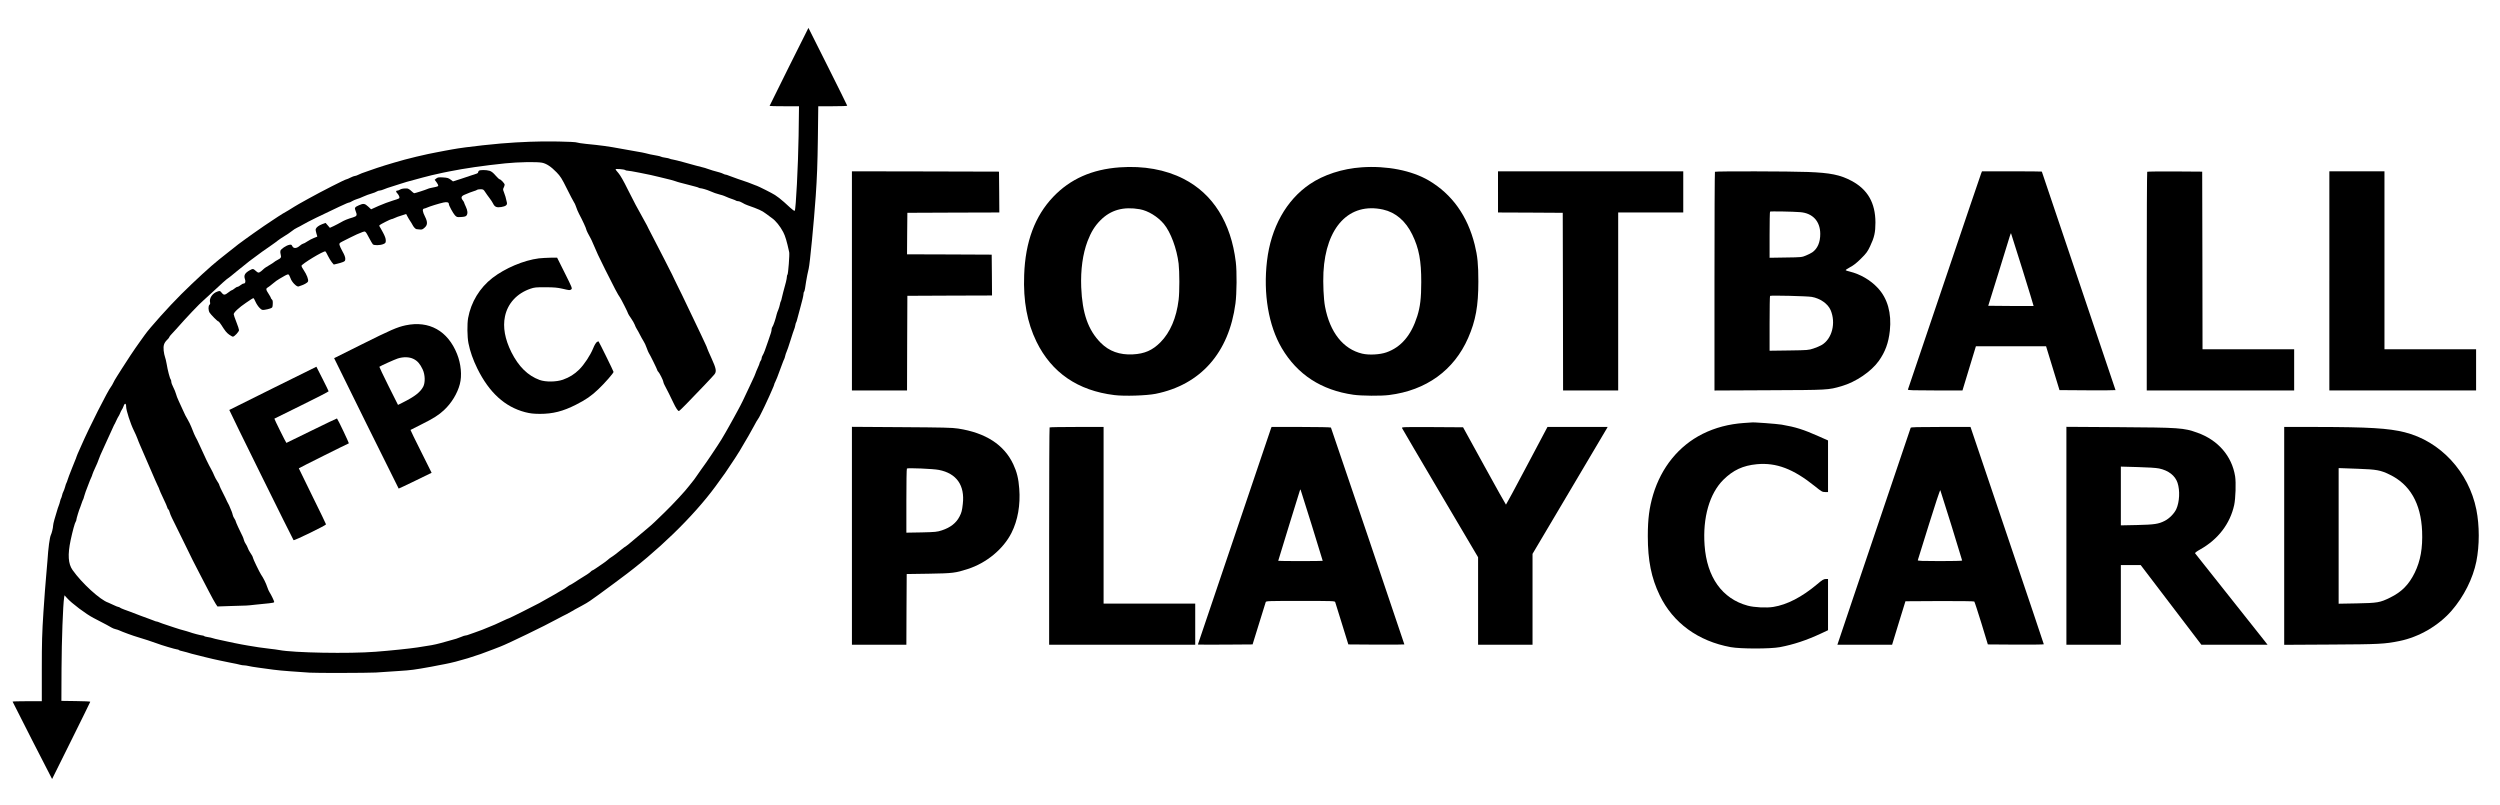 <?xml version="1.0" standalone="no"?>
<!DOCTYPE svg PUBLIC "-//W3C//DTD SVG 20010904//EN"
 "http://www.w3.org/TR/2001/REC-SVG-20010904/DTD/svg10.dtd">
<svg version="1.0" xmlns="http://www.w3.org/2000/svg"
 width="3765pt" height="1213pt" viewBox="0 0 3765 1213"
 preserveAspectRatio="xMidYMid meet">

<g transform="translate(0,1213) scale(0.1,-0.1)"
fill="#000000" stroke="none">
<path d="M11882 11125 c-160 -322 -292 -587 -292 -590 0 -3 100 -5 222 -5
l221 0 -6 -447 c-7 -443 -41 -1108 -58 -1127 -5 -6 -33 13 -67 45 -140 131
-211 186 -287 224 -27 13 -66 33 -85 44 -42 23 -146 71 -155 71 -4 0 -21 7
-38 15 -37 16 -80 32 -227 81 -58 20 -119 42 -137 50 -17 8 -37 14 -45 14 -7
0 -25 6 -39 14 -14 7 -39 16 -55 20 -42 9 -165 47 -189 57 -11 5 -38 13 -60
18 -46 11 -144 37 -300 81 -60 17 -128 33 -150 37 -22 3 -44 9 -50 13 -5 4
-35 11 -65 15 -30 4 -59 11 -65 15 -5 4 -28 10 -50 14 -67 11 -169 32 -185 39
-8 3 -31 8 -50 11 -19 3 -57 9 -85 15 -27 5 -68 12 -90 16 -22 4 -85 15 -140
25 -193 36 -303 51 -530 73 -66 7 -126 16 -132 20 -24 15 -503 23 -713 12 -52
-2 -148 -7 -212 -10 -246 -12 -761 -68 -958 -105 -25 -5 -74 -14 -110 -20 -36
-6 -94 -17 -130 -25 -36 -7 -92 -19 -125 -25 -70 -14 -278 -64 -350 -84 -230
-64 -379 -110 -535 -166 -47 -17 -97 -35 -111 -39 -14 -5 -39 -16 -57 -25 -17
-9 -38 -16 -48 -16 -9 0 -38 -11 -66 -25 -27 -14 -54 -25 -59 -25 -19 0 -382
-185 -574 -292 -44 -25 -107 -60 -140 -78 -33 -18 -65 -37 -71 -42 -14 -11
-176 -108 -180 -108 -2 0 -31 -19 -66 -42 -35 -24 -71 -47 -80 -53 -25 -14
-233 -157 -298 -204 -30 -22 -84 -61 -120 -86 -74 -52 -120 -88 -235 -180 -44
-35 -116 -93 -160 -127 -116 -92 -364 -319 -564 -518 -184 -182 -481 -514
-549 -612 -13 -18 -46 -64 -74 -103 -83 -115 -204 -297 -268 -400 -17 -27 -51
-81 -76 -120 -25 -38 -52 -86 -60 -105 -9 -19 -22 -42 -29 -50 -49 -59 -336
-627 -450 -890 -20 -47 -45 -103 -56 -126 -10 -23 -19 -45 -19 -49 0 -4 -6
-21 -14 -38 -8 -18 -31 -75 -51 -127 -20 -52 -40 -104 -45 -115 -5 -11 -14
-38 -21 -60 -6 -22 -15 -44 -19 -50 -4 -5 -13 -32 -20 -60 -8 -27 -19 -59 -26
-70 -7 -11 -15 -36 -19 -55 -4 -19 -11 -39 -15 -45 -4 -5 -11 -26 -15 -45 -4
-19 -13 -48 -20 -65 -7 -16 -20 -55 -28 -85 -9 -30 -26 -86 -37 -124 -11 -38
-20 -80 -20 -93 0 -30 -20 -113 -33 -138 -18 -35 -40 -199 -52 -390 -3 -49
-12 -155 -20 -235 -8 -80 -26 -318 -40 -530 -21 -323 -25 -463 -25 -867 l0
-483 -220 0 c-121 0 -220 -3 -220 -6 0 -3 134 -266 297 -586 l298 -580 287
578 c158 319 288 582 288 586 0 4 -98 9 -217 10 l-218 3 2 485 c2 428 22 960
39 1070 l6 35 37 -41 c67 -77 289 -244 401 -301 185 -96 251 -131 272 -145 13
-8 39 -19 58 -23 19 -4 46 -13 60 -20 36 -18 216 -84 275 -100 50 -13 252 -80
290 -95 56 -23 283 -90 302 -90 12 0 24 -4 27 -9 3 -5 23 -12 43 -15 21 -4 56
-13 78 -20 37 -13 92 -27 175 -47 19 -4 62 -15 95 -24 33 -9 89 -22 125 -30
36 -7 83 -18 105 -23 22 -6 92 -20 155 -32 63 -12 129 -25 146 -31 17 -5 43
-9 59 -9 15 0 44 -4 64 -9 20 -6 90 -17 156 -26 66 -8 165 -22 220 -30 55 -8
174 -19 265 -25 91 -6 219 -15 285 -20 93 -7 867 -5 995 2 14 1 75 5 135 9 61
5 155 11 210 14 188 12 227 17 493 65 31 6 77 15 102 20 25 4 70 13 100 19
197 37 483 124 725 221 44 18 96 38 116 45 105 40 684 320 839 407 30 17 73
39 95 50 22 10 49 24 60 30 11 7 40 23 65 36 25 13 50 27 55 32 6 4 51 29 100
54 50 26 108 61 130 77 37 27 71 52 135 96 46 32 194 141 235 173 22 17 60 46
84 63 554 406 1100 935 1436 1392 93 127 130 178 146 202 27 41 125 188 145
217 42 63 104 164 141 231 22 39 52 90 67 114 15 24 50 87 78 140 28 53 56
103 64 111 7 9 23 36 34 60 11 25 25 52 30 60 8 13 59 122 106 225 7 17 27 60
43 98 17 37 31 72 31 78 0 6 7 23 15 37 8 15 21 45 29 67 8 22 26 72 41 110
15 39 34 88 41 110 8 22 18 47 23 55 5 9 12 31 16 50 4 19 13 46 20 60 8 14
34 93 60 175 26 83 50 157 55 166 5 9 12 34 16 55 3 22 10 44 14 49 4 6 11 26
15 45 4 19 27 105 51 190 24 85 44 169 44 187 0 17 4 34 9 37 4 3 11 27 15 53
3 27 10 71 15 98 5 28 14 75 19 105 6 30 15 73 21 95 17 66 79 706 106 1095
19 276 27 485 32 858 l6 492 219 0 c120 0 218 3 217 8 0 4 -131 269 -292 590
l-292 582 -293 -585z m-3721 -1445 c68 -13 138 -59 222 -146 56 -58 78 -91
153 -243 48 -97 96 -188 106 -203 10 -15 24 -42 29 -60 13 -39 36 -96 50 -120
48 -89 109 -220 109 -236 0 -9 35 -80 68 -137 6 -11 21 -42 32 -70 55 -131 86
-198 182 -390 132 -266 199 -392 225 -425 15 -20 123 -232 123 -244 0 -5 20
-36 44 -70 23 -33 48 -77 55 -96 6 -19 20 -48 31 -65 11 -16 32 -55 47 -85 15
-30 39 -73 53 -95 15 -22 37 -69 49 -105 13 -36 27 -70 32 -76 14 -17 129
-251 129 -262 0 -5 6 -15 14 -21 16 -14 76 -133 76 -152 0 -8 7 -27 16 -44 30
-55 102 -199 135 -270 36 -77 68 -125 83 -125 5 0 55 47 110 104 176 180 404
420 425 448 35 44 27 87 -44 243 -36 78 -65 146 -65 150 0 5 -13 36 -29 69
-16 34 -46 97 -66 141 -20 44 -67 143 -105 220 -62 129 -98 205 -180 376 -17
35 -37 75 -44 89 -8 14 -37 75 -66 135 -28 61 -56 117 -61 125 -5 8 -49 96
-99 195 -50 99 -122 239 -160 310 -38 72 -72 137 -75 145 -7 18 -29 60 -63
120 -104 184 -160 291 -247 465 -64 131 -114 217 -142 249 -24 26 -43 52 -43
57 0 10 132 0 145 -12 5 -5 21 -9 35 -9 15 0 96 -14 181 -31 158 -31 187 -38
299 -65 150 -36 222 -54 245 -64 11 -5 40 -13 65 -20 25 -6 79 -20 120 -31 41
-11 93 -24 114 -30 22 -5 44 -13 50 -17 6 -4 18 -7 26 -7 22 -1 100 -24 135
-40 56 -25 110 -44 155 -55 25 -6 54 -15 65 -20 55 -24 94 -40 130 -51 22 -7
44 -17 50 -21 5 -4 19 -8 32 -8 13 0 40 -10 61 -23 20 -13 57 -31 82 -39 158
-55 220 -83 268 -121 30 -23 74 -55 98 -72 56 -39 123 -122 169 -210 31 -59
54 -137 90 -302 8 -33 -15 -327 -25 -337 -6 -6 -10 -22 -10 -36 0 -25 -19
-106 -55 -230 -8 -30 -18 -71 -22 -90 -3 -19 -9 -39 -13 -45 -5 -5 -11 -28
-15 -50 -4 -22 -15 -58 -24 -80 -10 -22 -21 -53 -25 -70 -14 -64 -50 -171 -63
-186 -7 -8 -13 -26 -13 -39 0 -26 -8 -53 -53 -180 -17 -47 -39 -109 -49 -139
-11 -30 -26 -64 -34 -75 -8 -11 -14 -30 -14 -41 0 -11 -7 -29 -15 -39 -8 -11
-15 -25 -15 -32 0 -7 -13 -42 -30 -77 -16 -36 -30 -69 -30 -73 0 -4 -9 -25
-19 -48 -11 -23 -45 -95 -75 -161 -96 -205 -127 -269 -137 -285 -5 -8 -23 -42
-40 -75 -17 -33 -44 -82 -60 -110 -16 -27 -45 -79 -64 -115 -34 -61 -74 -132
-120 -208 -11 -19 -38 -61 -60 -94 -22 -33 -60 -90 -85 -128 -52 -79 -103
-152 -160 -230 -22 -30 -56 -79 -76 -109 -20 -30 -43 -61 -51 -69 -8 -8 -32
-39 -54 -68 -53 -72 -243 -277 -369 -399 -57 -55 -125 -120 -150 -145 -25 -25
-79 -72 -119 -105 -40 -33 -127 -106 -193 -162 -66 -57 -123 -103 -127 -103
-4 0 -30 -19 -58 -42 -52 -44 -132 -105 -165 -124 -11 -6 -31 -23 -46 -36 -15
-14 -52 -41 -82 -61 -30 -20 -74 -50 -98 -67 -23 -16 -46 -30 -51 -30 -4 0
-16 -9 -26 -20 -14 -16 -70 -53 -173 -115 -9 -6 -43 -27 -74 -48 -31 -20 -60
-37 -64 -37 -3 0 -23 -13 -43 -28 -20 -15 -47 -33 -61 -40 -14 -7 -38 -20 -55
-31 -16 -10 -47 -28 -67 -40 -21 -11 -54 -30 -73 -41 -87 -50 -113 -65 -165
-93 -77 -42 -447 -227 -454 -227 -4 0 -46 -18 -94 -41 -48 -22 -100 -46 -117
-54 -16 -8 -55 -24 -85 -35 -30 -12 -80 -32 -110 -45 -30 -12 -80 -30 -110
-40 -30 -10 -70 -24 -88 -31 -18 -8 -41 -14 -51 -14 -10 0 -40 -9 -65 -21 -43
-19 -94 -35 -186 -59 -19 -5 -78 -21 -130 -36 -85 -23 -148 -35 -345 -64 -109
-17 -417 -49 -630 -65 -397 -31 -1232 -16 -1450 26 -27 5 -90 14 -140 19 -94
10 -242 32 -335 49 -30 5 -71 12 -90 16 -42 7 -171 34 -220 45 -19 5 -71 16
-115 25 -44 9 -90 20 -102 25 -12 5 -45 12 -73 16 -28 4 -53 11 -56 15 -3 5
-14 9 -25 9 -20 0 -157 36 -194 51 -11 4 -31 11 -45 14 -42 10 -164 46 -185
55 -11 4 -58 20 -105 35 -47 15 -99 33 -117 41 -17 8 -36 14 -43 14 -7 0 -26
6 -43 14 -18 8 -52 21 -77 29 -25 9 -76 28 -115 42 -149 58 -202 77 -255 96
-30 11 -59 24 -64 29 -6 6 -16 10 -24 10 -7 0 -39 13 -72 29 -32 16 -67 32
-79 36 -119 38 -399 293 -538 491 -66 94 -75 229 -29 449 30 141 64 264 77
280 5 5 9 17 9 26 0 17 43 159 60 194 5 11 14 38 21 60 7 22 16 45 20 50 4 6
12 30 18 55 7 25 16 54 21 65 5 11 23 58 40 105 17 47 38 98 46 113 8 16 14
33 14 38 0 8 23 60 75 174 7 17 17 41 21 55 6 23 37 94 84 195 10 22 32 72 50
110 17 39 42 93 55 120 13 28 29 61 34 75 6 14 15 32 21 40 5 8 17 33 26 55
10 22 23 47 29 55 6 8 18 31 25 50 7 19 19 42 25 50 7 8 18 32 26 53 18 52 39
48 39 -8 0 -55 66 -258 116 -358 20 -40 44 -94 54 -122 9 -27 27 -70 38 -95
24 -52 69 -156 171 -395 39 -93 83 -191 96 -218 14 -26 25 -52 25 -58 0 -5 27
-66 60 -135 33 -68 60 -131 60 -138 0 -7 6 -19 14 -25 8 -7 18 -27 21 -44 4
-18 20 -57 35 -87 16 -30 87 -176 160 -325 153 -314 165 -339 252 -505 36 -69
100 -192 143 -275 43 -82 89 -168 104 -189 l26 -39 205 7 c113 4 216 7 230 7
14 0 79 6 145 14 66 8 155 17 198 20 50 5 77 11 77 19 0 14 -46 110 -70 146
-10 14 -25 49 -35 79 -18 57 -62 144 -94 189 -21 31 -121 237 -121 251 0 12
-20 49 -46 86 -12 17 -26 45 -32 63 -6 18 -20 45 -31 61 -11 15 -23 40 -27 57
-4 16 -12 40 -19 54 -42 82 -105 220 -105 230 0 7 -9 24 -19 39 -11 15 -23 40
-26 57 -4 16 -10 38 -15 49 -42 102 -41 102 -70 153 -5 9 -16 33 -24 52 -8 19
-24 51 -35 70 -22 38 -61 125 -61 135 0 4 -13 25 -28 48 -16 23 -36 62 -46 86
-9 24 -29 65 -43 90 -41 72 -102 199 -172 356 -18 39 -36 78 -41 88 -33 59
-61 121 -89 198 -12 30 -36 80 -54 110 -33 56 -36 62 -82 164 -15 33 -40 87
-55 120 -16 33 -34 80 -40 105 -7 25 -25 70 -41 100 -16 30 -29 66 -29 81 0
14 -4 29 -9 35 -13 13 -47 144 -61 233 -7 41 -18 88 -25 105 -7 17 -16 61 -20
97 -8 76 6 117 55 164 17 16 30 33 30 39 0 5 15 25 33 43 17 18 49 52 69 75
161 183 355 387 413 435 17 14 69 62 116 106 128 121 247 227 254 227 3 0 64
48 135 108 72 59 156 126 187 150 32 23 81 59 108 80 48 37 104 77 230 164 33
22 74 53 91 67 18 14 62 44 99 66 37 22 86 55 109 74 22 19 59 42 81 52 22 10
63 32 90 48 81 47 265 137 540 266 105 49 142 65 154 65 6 0 25 9 43 20 18 11
50 25 71 31 21 5 66 23 100 39 34 16 89 36 122 45 32 9 68 23 79 31 11 8 31
14 43 14 12 0 42 9 65 19 24 11 77 29 118 41 41 12 98 30 125 40 58 20 132 41
225 65 36 9 85 23 110 30 43 14 231 58 315 75 22 5 63 13 90 18 241 48 508 87
845 122 198 20 469 25 551 10z"/>
<path d="M7212 9558 c-7 -7 -12 -18 -12 -24 0 -7 -10 -16 -22 -19 -13 -4 -45
-15 -73 -24 -27 -10 -102 -35 -167 -56 l-116 -37 -37 28 c-31 23 -48 28 -113
32 -66 4 -80 1 -102 -16 l-24 -20 27 -35 c15 -20 27 -42 27 -50 0 -14 -8 -17
-100 -35 -25 -4 -54 -13 -65 -19 -22 -11 -186 -64 -198 -63 -4 0 -24 16 -44
35 -20 20 -47 36 -62 37 -49 2 -86 -4 -108 -18 -12 -8 -29 -14 -37 -14 -26 0
-27 -18 -2 -42 13 -13 26 -35 30 -50 6 -27 5 -27 -96 -58 -57 -17 -154 -54
-216 -81 l-113 -51 -44 41 c-51 47 -72 50 -137 21 -65 -28 -72 -40 -53 -85 27
-66 22 -80 -37 -98 -88 -26 -133 -45 -184 -75 -27 -15 -75 -41 -107 -56 l-59
-27 -32 37 -32 37 -50 -18 c-53 -20 -90 -48 -99 -75 -3 -10 2 -39 10 -65 9
-26 15 -48 13 -49 -2 -1 -25 -10 -51 -20 -26 -10 -71 -33 -99 -52 -27 -19 -56
-34 -64 -34 -7 0 -29 -14 -49 -31 -47 -42 -94 -45 -112 -7 -12 24 -18 27 -46
21 -47 -9 -127 -63 -134 -91 -3 -13 -1 -39 5 -58 12 -39 3 -53 -51 -80 -18 -9
-40 -23 -49 -31 -9 -8 -30 -22 -46 -31 -75 -44 -98 -59 -122 -83 -14 -14 -35
-31 -48 -38 -20 -11 -27 -9 -58 18 -40 36 -45 37 -87 14 -80 -44 -99 -79 -77
-139 13 -34 4 -64 -20 -64 -10 0 -32 -11 -48 -25 -17 -14 -37 -25 -45 -25 -9
0 -29 -11 -45 -25 -17 -14 -34 -25 -40 -25 -5 0 -26 -13 -47 -30 -58 -46 -74
-48 -105 -10 -26 32 -28 32 -64 20 -76 -25 -128 -101 -112 -165 4 -14 0 -28
-9 -35 -20 -17 -19 -84 2 -118 22 -34 119 -132 132 -132 5 0 23 -21 40 -47 67
-104 81 -121 122 -152 24 -17 49 -31 57 -31 22 0 92 75 92 99 0 11 -18 66 -40
121 -22 55 -40 108 -40 118 0 27 82 103 185 172 28 18 62 42 77 52 15 10 31
18 35 18 4 0 19 -25 31 -54 13 -30 40 -71 60 -91 34 -34 40 -36 80 -30 24 3
60 12 80 19 36 13 37 14 40 68 2 40 -1 58 -13 68 -8 7 -15 17 -15 23 0 5 -16
34 -35 63 -41 61 -43 79 -12 95 12 7 47 33 77 59 30 26 75 59 100 72 25 14 62
35 83 48 20 12 43 20 51 17 8 -3 21 -28 31 -56 19 -59 93 -134 122 -125 82 26
134 54 142 76 10 27 -19 102 -66 172 -18 26 -33 54 -33 62 0 27 339 232 361
218 5 -3 22 -33 38 -67 17 -34 43 -78 59 -97 l29 -34 51 12 c28 6 67 18 87 26
31 13 35 19 35 51 0 23 -14 60 -41 107 -22 40 -43 84 -46 99 -5 24 0 30 43 52
27 13 81 40 119 60 75 38 129 62 185 83 43 16 44 15 100 -91 23 -44 48 -86 55
-94 18 -19 110 -17 158 3 34 15 37 20 37 56 0 28 -13 64 -42 118 -22 42 -46
83 -51 90 -6 8 -6 16 -1 21 15 14 167 91 180 91 7 0 25 6 41 14 28 14 61 26
139 50 l41 13 19 -36 c10 -20 28 -49 39 -66 12 -16 27 -42 35 -57 17 -35 47
-68 63 -69 7 0 29 -2 49 -5 31 -4 43 1 72 27 46 40 48 85 7 166 -38 75 -43
116 -16 121 11 2 34 9 50 17 37 17 172 59 243 75 54 12 82 4 82 -24 0 -21 63
-137 91 -168 28 -29 32 -30 95 -26 50 3 70 9 80 23 21 28 17 75 -11 133 -14
29 -25 56 -25 61 0 4 -9 20 -21 35 -32 41 -22 65 36 87 28 11 59 24 70 29 11
5 38 14 60 21 22 6 44 15 50 20 5 5 28 9 52 9 39 0 45 -3 70 -42 15 -24 45
-65 65 -91 21 -27 45 -64 54 -83 24 -50 54 -63 122 -52 68 11 94 31 86 67 -13
64 -29 119 -45 157 -15 37 -16 45 -3 69 8 15 14 35 14 44 0 18 -59 81 -76 81
-6 0 -34 26 -62 58 -35 41 -62 62 -90 70 -51 15 -145 15 -160 0z"/>
<path d="M8115 8239 c-227 -29 -507 -147 -699 -295 -192 -149 -322 -363 -366
-603 -16 -91 -14 -283 5 -380 24 -122 69 -250 135 -384 179 -361 414 -574 717
-654 79 -20 122 -25 223 -26 195 0 347 38 544 138 150 76 233 133 338 234 95
90 228 242 228 260 0 10 -216 449 -226 460 -2 2 -14 -3 -26 -11 -13 -9 -37
-48 -55 -94 -43 -105 -135 -245 -210 -319 -72 -71 -145 -117 -245 -153 -99
-35 -261 -37 -352 -4 -177 65 -315 201 -424 417 -98 197 -131 379 -97 540 41
196 180 347 384 417 58 20 84 23 226 22 128 0 179 -5 255 -22 111 -26 111 -26
134 -9 17 12 10 29 -98 245 l-116 232 -103 -1 c-56 -1 -133 -6 -172 -10z"/>
<path d="M6110 7231 c-130 -28 -222 -68 -665 -289 -225 -112 -411 -205 -413
-206 -2 -2 966 -1957 972 -1964 2 -1 114 52 250 118 l246 120 -160 321 c-89
177 -160 322 -158 324 2 1 73 38 158 80 187 93 265 142 348 220 110 101 201
251 237 390 34 128 18 305 -42 454 -139 349 -421 506 -773 432z m118 -507 c59
-29 99 -75 138 -159 37 -80 40 -198 7 -260 -45 -83 -127 -147 -309 -238 l-70
-35 -143 285 c-78 157 -140 287 -138 289 11 11 230 110 277 125 84 27 175 25
238 -7z"/>
<path d="M4110 6283 c-360 -178 -656 -325 -657 -327 -4 -4 956 -1947 968
-1961 10 -10 489 223 489 238 0 5 -92 196 -205 424 -113 229 -205 418 -205
420 0 4 732 369 753 376 7 2 -162 357 -178 375 -2 2 -173 -80 -381 -182 -207
-102 -379 -186 -381 -186 -5 0 -185 362 -181 365 2 2 186 93 411 203 224 110
407 204 406 209 0 4 -41 89 -92 189 l-92 181 -655 -324z"/>
<path d="M16865 9610 c-420 -30 -747 -175 -1005 -446 -274 -288 -419 -676
-436 -1174 -15 -395 45 -718 185 -1005 228 -467 623 -738 1174 -805 148 -19
484 -8 620 19 678 136 1105 619 1203 1361 20 151 23 479 5 625 -72 593 -344
1026 -787 1252 -272 139 -601 198 -959 173z m300 -631 c126 -23 269 -110 363
-222 102 -123 194 -369 222 -597 14 -120 15 -427 0 -545 -33 -273 -127 -491
-273 -639 -121 -122 -239 -174 -418 -183 -196 -10 -356 47 -482 174 -190 192
-278 443 -294 838 -10 263 23 501 95 692 53 138 109 230 195 316 154 155 345
209 592 166z"/>
<path d="M20504 9610 c-288 -20 -571 -112 -778 -253 -355 -241 -586 -654 -645
-1157 -58 -494 23 -973 222 -1312 235 -399 596 -634 1080 -703 120 -17 416
-20 537 -4 557 69 977 372 1190 859 114 260 154 484 154 850 0 257 -12 383
-55 555 -108 434 -342 761 -692 967 -257 151 -633 225 -1013 198z m325 -636
c189 -42 341 -172 441 -379 100 -206 135 -393 134 -715 0 -239 -16 -371 -60
-511 -91 -289 -244 -469 -466 -546 -97 -34 -261 -43 -363 -19 -287 68 -487
321 -560 708 -22 117 -32 350 -24 517 36 685 390 1057 898 945z"/>
<path d="M12830 7900 l0 -1650 415 0 415 0 2 713 3 712 638 3 637 2 -2 308 -3
307 -638 3 -637 2 2 313 3 312 693 3 692 2 -2 308 -3 307 -1107 3 -1108 2 0
-1650z"/>
<path d="M22560 9240 l0 -310 488 -2 487 -3 3 -1337 2 -1338 415 0 415 0 0
1340 0 1340 490 0 490 0 0 310 0 310 -1395 0 -1395 0 0 -310z"/>
<path d="M25827 9543 c-4 -3 -7 -746 -7 -1650 l0 -1644 823 4 c893 4 889 3
1092 62 214 62 446 220 560 380 97 137 146 271 166 454 28 265 -34 487 -182
645 -112 120 -263 207 -424 247 -28 6 -54 15 -58 19 -5 4 24 25 65 46 52 27
100 65 164 129 79 78 98 103 137 185 64 135 81 209 81 360 -1 296 -118 498
-361 627 -170 90 -317 120 -653 133 -269 11 -1393 13 -1403 3z m1284 -608
c188 -15 301 -137 302 -325 1 -129 -41 -225 -120 -280 -18 -12 -60 -34 -95
-48 -61 -26 -70 -27 -305 -30 l-243 -4 0 344 c0 190 3 348 7 351 6 7 346 1
454 -8z m173 -1276 c127 -22 244 -103 285 -199 83 -194 22 -434 -135 -526 -25
-15 -80 -38 -122 -52 -74 -25 -87 -26 -369 -30 l-293 -4 0 410 c0 225 3 412 7
416 10 10 555 -3 627 -15z"/>
<path d="M29836 9518 c-7 -18 -258 -755 -556 -1638 -298 -883 -545 -1611 -547
-1617 -4 -10 82 -13 408 -13 l414 0 101 333 101 332 529 0 528 0 101 -330 101
-330 422 -3 c232 -1 422 0 422 3 0 3 -250 744 -555 1646 -305 903 -555 1643
-555 1645 0 2 -203 4 -451 4 l-450 0 -13 -32z m623 -1449 c93 -299 168 -545
167 -547 -2 -1 -156 -1 -343 0 l-340 3 154 495 c84 272 160 519 169 548 9 30
18 52 20 49 2 -2 80 -249 173 -548z"/>
<path d="M32337 9543 c-4 -3 -7 -746 -7 -1650 l0 -1643 1110 0 1110 0 0 310 0
310 -690 0 -690 0 -2 1338 -3 1337 -411 3 c-226 1 -413 -1 -417 -5z"/>
<path d="M35080 7900 l0 -1650 1105 0 1105 0 0 310 0 310 -690 0 -690 0 0
1340 0 1340 -415 0 -415 0 0 -1650z"/>
<path d="M26264 5760 c-228 -16 -436 -71 -624 -165 -358 -180 -620 -503 -744
-915 -58 -196 -80 -365 -80 -625 0 -366 53 -629 179 -890 200 -415 578 -691
1070 -781 147 -27 597 -27 740 0 206 39 403 104 623 207 l102 48 0 385 0 386
-36 0 c-29 0 -50 -13 -132 -82 -225 -189 -449 -305 -655 -338 -103 -17 -290
-8 -387 19 -384 104 -615 428 -649 909 -30 417 74 779 283 987 148 146 295
214 504 234 294 27 549 -70 875 -332 99 -80 111 -87 152 -87 l45 0 0 389 0
388 -137 61 c-234 104 -351 141 -561 177 -73 12 -430 39 -452 33 -3 0 -55 -4
-116 -8z"/>
<path d="M12830 4061 l0 -1641 410 0 410 0 2 533 3 532 335 5 c362 6 399 11
585 71 281 90 535 300 658 544 95 188 136 421 117 665 -11 152 -36 253 -90
368 -138 294 -415 474 -831 538 -86 14 -230 17 -851 21 l-748 5 0 -1641z
m1310 992 c266 -52 392 -232 360 -511 -11 -101 -19 -132 -49 -190 -51 -99
-136 -166 -266 -209 -74 -24 -96 -26 -307 -31 l-228 -4 0 479 c0 264 3 483 8
487 12 12 400 -4 482 -21z"/>
<path d="M15807 5693 c-4 -3 -7 -741 -7 -1640 l0 -1633 1100 0 1100 0 0 310 0
310 -690 0 -690 0 0 1330 0 1330 -403 0 c-222 0 -407 -3 -410 -7z"/>
<path d="M19141 5678 c-13 -35 -1101 -3251 -1101 -3255 0 -2 185 -2 412 -1
l412 3 96 310 c52 171 98 318 102 328 7 16 41 17 523 17 482 0 516 -1 523 -17
4 -10 50 -157 102 -328 l96 -310 422 -3 c232 -1 422 0 422 3 0 8 -1100 3257
-1106 3266 -3 5 -205 9 -450 9 l-444 0 -9 -22z m614 -1457 c91 -293 165 -535
165 -537 0 -2 -151 -4 -335 -4 -184 0 -335 2 -335 4 0 3 72 238 160 523 89
285 163 526 166 536 3 10 8 17 10 15 2 -3 78 -244 169 -537z"/>
<path d="M21114 5684 c4 -9 263 -451 576 -981 l570 -965 0 -659 0 -659 410 0
410 0 0 685 0 684 553 933 c305 513 559 943 566 956 l12 22 -453 0 -453 0
-310 -585 c-170 -322 -312 -585 -315 -585 -3 0 -150 262 -326 583 l-320 582
-463 3 c-426 2 -463 1 -457 -14z"/>
<path d="M28775 5688 c-6 -15 -556 -1642 -876 -2590 l-228 -678 412 0 412 0
100 328 101 327 514 3 c296 1 518 -2 523 -7 5 -5 53 -152 107 -327 l97 -319
422 -3 c231 -1 421 1 421 5 0 4 -248 742 -552 1640 l-552 1633 -448 0 c-350 0
-450 -3 -453 -12z m614 -1473 c88 -286 161 -523 161 -527 0 -5 -151 -8 -336
-8 -265 0 -335 3 -332 13 3 6 79 250 168 540 90 290 167 522 171 515 3 -7 79
-247 168 -533z"/>
<path d="M31120 4061 l0 -1641 410 0 410 0 0 600 0 600 150 0 149 0 457 -600
457 -600 499 0 498 0 -93 118 c-51 64 -295 371 -541 682 -247 311 -452 570
-457 576 -6 8 18 27 75 59 271 152 451 387 513 670 21 98 29 336 14 432 -49
305 -257 546 -570 657 -204 73 -269 77 -1178 83 l-793 5 0 -1641z m1395 1014
c143 -30 243 -108 279 -217 38 -116 30 -287 -19 -395 -29 -65 -106 -143 -174
-177 -93 -48 -157 -57 -418 -63 l-243 -5 0 442 0 443 253 -7 c158 -4 278 -12
322 -21z"/>
<path d="M34400 4059 l0 -1640 703 4 c731 4 810 8 1032 53 296 60 590 231 787
458 184 212 320 484 372 741 48 243 48 537 0 780 -114 568 -541 1030 -1079
1165 -244 61 -544 79 -1327 80 l-488 0 0 -1641z m1115 1011 c276 -10 333 -20
468 -85 310 -147 476 -434 494 -855 10 -255 -24 -446 -111 -625 -89 -181 -197
-290 -371 -375 -152 -75 -188 -81 -502 -87 l-273 -5 0 1021 0 1021 23 0 c12
-1 135 -5 272 -10z"/>
</g>
</svg>
